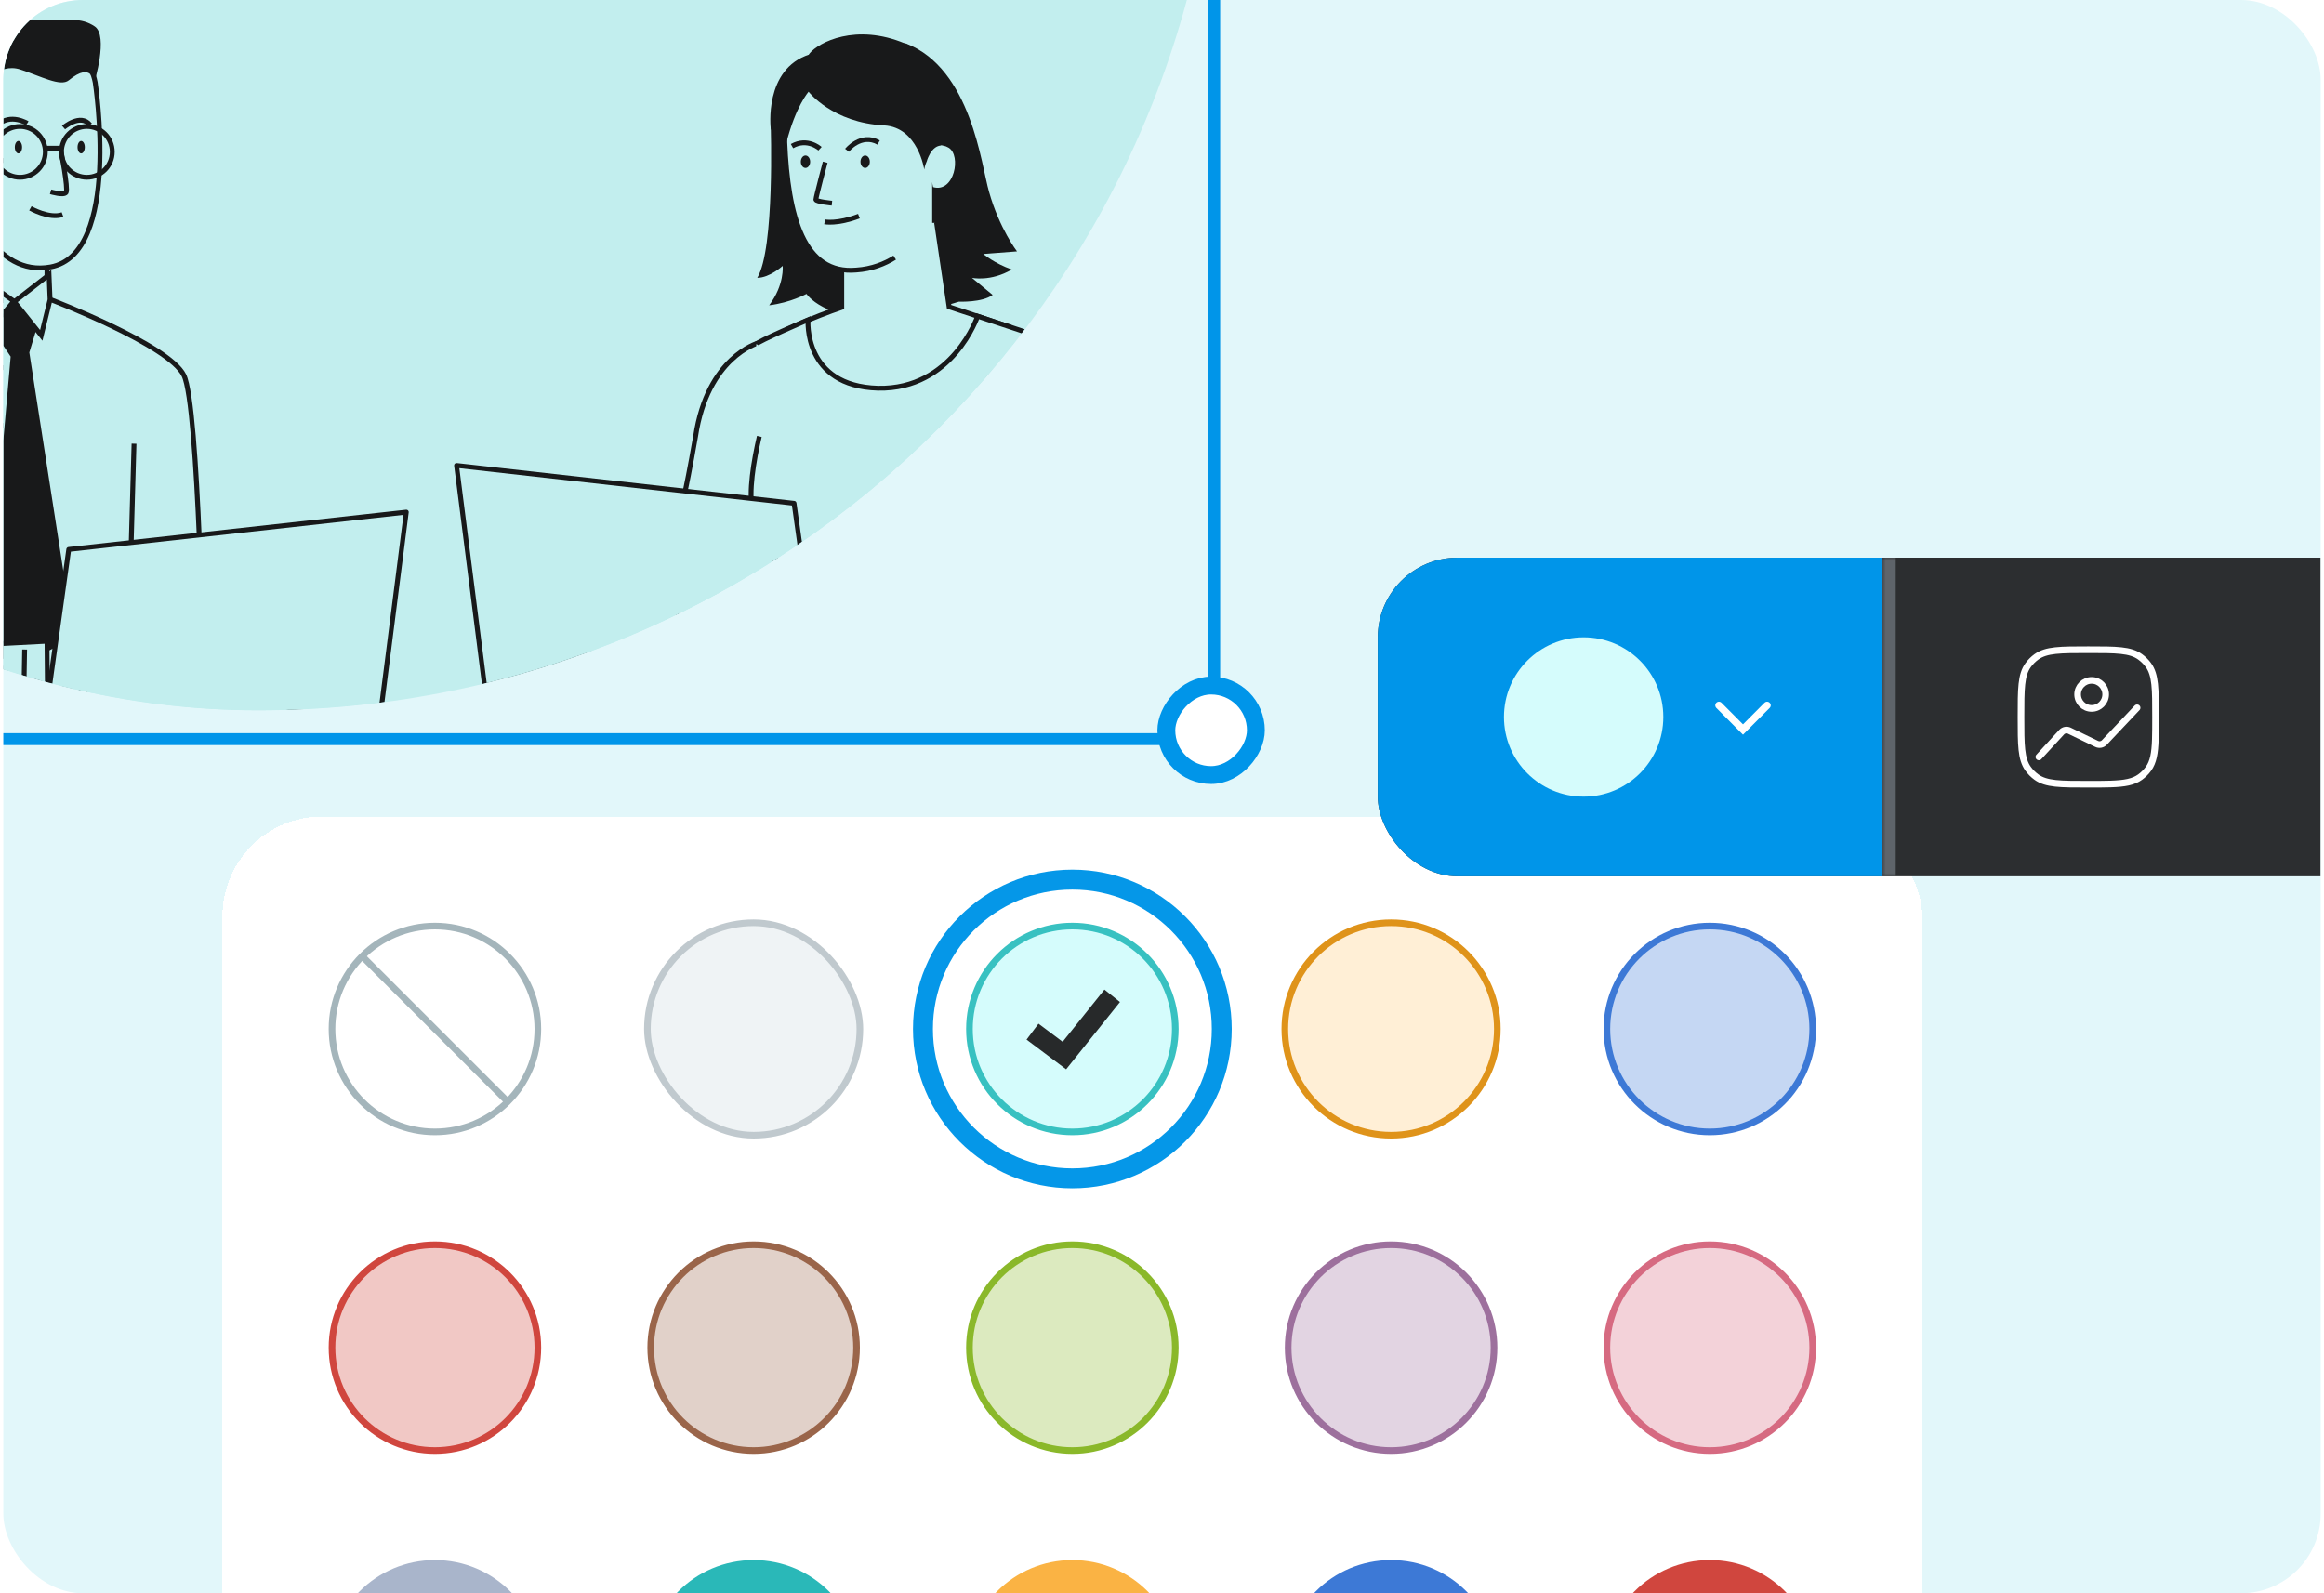 <svg width="350" height="240" viewBox="0 0 350 240" fill="none" xmlns="http://www.w3.org/2000/svg">
<g clip-path="url(#clip0_855_9209)">
<rect x="0.5" width="349" height="240" rx="12" fill="#E2F7FA"/>
<g clip-path="url(#clip1_855_9209)">
<rect x="-106.033" y="-182.781" width="289.781" height="289.781" rx="144.891" fill="#C2EEEE"/>
<mask id="mask0_855_9209" style="mask-type:alpha" maskUnits="userSpaceOnUse" x="-107" y="-183" width="324" height="324">
<path d="M55.467 139.607C144.323 139.607 216.355 67.575 216.355 -21.281C216.355 -110.137 144.323 -182.17 55.467 -182.17C-33.389 -182.17 -105.422 -110.137 -105.422 -21.281C-105.422 67.575 -33.389 139.607 55.467 139.607Z" fill="#E8E6DE" stroke="#D0CFC8" stroke-width="1.223"/>
</mask>
<g mask="url(#mask0_855_9209)">
<path d="M116.075 18.891C116.075 18.891 116.7 37.553 114.045 41.848C115.919 41.848 117.871 40.052 117.871 40.052C117.871 40.052 118.183 42.863 115.841 45.986C119.042 45.596 121.463 44.269 121.463 44.269C121.463 44.269 123.962 48.251 133.8 48.095C139.5 47.002 144.42 45.44 144.42 45.44C144.42 45.44 147.933 45.596 149.495 44.425L146.372 41.848C146.372 41.848 149.183 42.473 152.384 40.599C149.729 39.662 148.09 38.256 148.09 38.256L153.165 37.866C153.165 37.866 150.51 34.43 148.949 28.886C147.777 24.904 146.294 10.38 136.455 6.554C127.241 5.851 117.871 17.095 116.075 18.891Z" fill="#18191A"/>
<path d="M126.773 40.6V46.3C126.773 46.3 116.934 49.657 114.826 52C114.826 52 122.244 62.854 136.065 61.995C149.886 61.136 151.916 49.189 151.916 49.189L142.936 46.222L140.984 33.103C140.984 33.103 128.413 34.821 126.773 40.6Z" fill="#C2EEEE" stroke="#18191A" stroke-width="0.728" stroke-miterlimit="10"/>
<path d="M134.742 38.803C133.259 39.74 131.307 40.52 128.964 40.677C121.078 41.379 118.657 32.712 118.188 21.312C117.72 9.912 126.309 9.755 126.309 9.755C126.309 9.755 140.677 12.332 142.238 19.125C143.8 25.919 140.755 27.715 140.755 27.715V33.571" fill="#C2EEEE"/>
<path d="M134.742 38.803C133.259 39.74 131.307 40.52 128.964 40.677C121.078 41.379 118.657 32.712 118.188 21.312C117.72 9.912 126.309 9.755 126.309 9.755C126.309 9.755 140.677 12.332 142.238 19.125C143.8 25.919 140.755 27.715 140.755 27.715V33.571" stroke="#18191A" stroke-width="0.728" stroke-miterlimit="10"/>
<path d="M127.561 22.64C127.561 22.64 129.669 19.985 132.324 21.469" stroke="#18191A" stroke-width="0.728" stroke-miterlimit="10"/>
<path d="M123.496 22.404C123.496 22.404 121.622 20.686 119.279 22.014" stroke="#18191A" stroke-width="0.728" stroke-miterlimit="10"/>
<path d="M121.31 25.297C121.698 25.297 122.013 24.878 122.013 24.36C122.013 23.843 121.698 23.423 121.31 23.423C120.922 23.423 120.607 23.843 120.607 24.36C120.607 24.878 120.922 25.297 121.31 25.297Z" fill="#18191A"/>
<path d="M130.295 25.297C130.683 25.297 130.997 24.878 130.997 24.36C130.997 23.843 130.683 23.423 130.295 23.423C129.906 23.423 129.592 23.843 129.592 24.36C129.592 24.878 129.906 25.297 130.295 25.297Z" fill="#18191A"/>
<path d="M124.279 24.435C124.279 24.435 122.873 29.745 122.873 30.057C122.873 30.369 125.294 30.604 125.294 30.604" stroke="#18191A" stroke-width="0.728" stroke-miterlimit="10"/>
<path d="M124.201 33.415C124.201 33.415 126.075 33.806 129.355 32.556Z" fill="#C2EEEE"/>
<path d="M124.201 33.415C124.201 33.415 126.075 33.806 129.355 32.556" stroke="#18191A" stroke-width="0.728" stroke-miterlimit="10"/>
<path d="M114.046 51.765C114.046 51.765 108.19 54.185 106.394 64.415C104.52 74.722 101.865 94.945 101.865 94.945C101.865 94.945 105.223 102.285 113.812 96.507C118.966 73.472 122.636 64.024 122.636 64.024C122.636 64.024 124.041 49.11 114.046 51.765Z" fill="#C2EEEE" stroke="#18191A" stroke-width="0.728" stroke-miterlimit="10"/>
<path d="M114.125 51.687C114.125 51.687 106.551 53.795 104.755 65.742C103.037 75.581 102.49 76.752 102.49 76.752C102.49 76.752 115.218 78.47 119.356 78.001C119.278 63.4 118.263 61.057 118.263 61.057" fill="#C2EEEE"/>
<path d="M114.125 51.687C114.125 51.687 106.551 53.795 104.755 65.742C103.037 75.581 102.49 76.752 102.49 76.752C102.49 76.752 115.218 78.47 119.356 78.001C119.278 63.4 118.263 61.057 118.263 61.057" stroke="#18191A" stroke-width="0.728" stroke-miterlimit="10"/>
<path d="M114.356 65.742C113.497 69.412 112.716 74.253 113.341 76.752C114.2 80.109 116.62 82.921 116.62 82.921L117.948 95.023H152.383L159.489 63.165L159.957 51.843L147.229 47.627C147.229 47.627 143.481 58.714 132.237 58.48C120.915 58.168 121.696 48.173 121.696 48.173C121.696 48.173 114.044 51.453 113.888 51.843" fill="#C2EEEE"/>
<path d="M114.356 65.742C113.497 69.412 112.716 74.253 113.341 76.752C114.2 80.109 116.62 82.921 116.62 82.921L117.948 95.023H152.383L159.489 63.165L159.957 51.843L147.229 47.627C147.229 47.627 143.481 58.714 132.237 58.48C120.915 58.168 121.696 48.173 121.696 48.173C121.696 48.173 114.044 51.453 113.888 51.843" stroke="#18191A" stroke-width="0.728" stroke-miterlimit="10"/>
<path d="M121.78 13.817C121.78 13.817 125.372 18.502 133.18 18.892C138.256 19.205 139.193 25.529 139.193 25.529C139.193 25.529 139.505 23.109 141.691 21.938C142.004 21.782 143.565 22.797 143.956 22.718C147.392 22.172 146.298 20.688 146.298 20.688C146.298 20.688 143.722 9.757 136.304 6.555C128.886 3.432 123.264 6.399 121.936 8.039C120.609 9.835 121.78 13.817 121.78 13.817Z" fill="#18191A"/>
<path d="M121.776 13.819C121.776 13.819 119.824 16.005 118.419 21.549C117.95 23.345 116.076 19.363 116.076 19.363C116.076 19.363 114.983 10.383 121.933 8.197C126.383 9.758 121.776 13.819 121.776 13.819Z" fill="#18191A"/>
<path d="M139.662 24.044C139.662 24.044 140.599 20.921 142.864 22.248C144.816 23.419 143.723 29.119 140.521 28.182" fill="#C2EEEE"/>
<path d="M159.885 51.766C159.885 51.766 161.134 52.156 162.149 53.015C165.741 55.904 166.678 60.98 167.459 73.161C168.474 90.105 168.943 94.322 167.303 97.445C166.132 99.631 158.714 101.115 155.122 97.445C153.95 84.093 153.17 73.629 152.545 68.554" fill="#C2EEEE"/>
<path d="M159.885 51.766C159.885 51.766 161.134 52.156 162.149 53.015C165.741 55.904 166.678 60.98 167.459 73.161C168.474 90.105 168.943 94.322 167.303 97.445C166.132 99.631 158.714 101.115 155.122 97.445C153.95 84.093 153.17 73.629 152.545 68.554" stroke="#18191A" stroke-width="0.728" stroke-miterlimit="10"/>
<path d="M151.068 69.647L152.708 80.188L170.355 78.236C170.355 78.236 169.34 74.566 168.637 70.35C167.388 63.01 165.592 53.171 160.438 52" fill="#C2EEEE"/>
<path d="M151.068 69.647L152.708 80.188L170.355 78.236C170.355 78.236 169.34 74.566 168.637 70.35C167.388 63.01 165.592 53.171 160.438 52" stroke="#18191A" stroke-width="0.728" stroke-miterlimit="10"/>
<path d="M19.805 57.389C19.805 57.389 25.661 59.809 27.457 70.038C29.253 80.267 31.986 100.569 31.986 100.569C31.986 100.569 28.628 107.909 20.039 102.131C14.885 79.096 11.216 69.648 11.216 69.648C11.216 69.648 9.732 54.734 19.805 57.389Z" fill="#C2EEEE" stroke="#18191A" stroke-width="0.728" stroke-miterlimit="10"/>
<path d="M19.404 71.367C20.263 75.037 21.044 79.878 20.419 82.376C19.56 85.734 17.139 88.545 17.139 88.545L15.812 100.648H-18.701L-25.807 68.79L-26.275 57.468L-13.548 53.251C-13.548 53.251 -9.8 64.339 1.444 64.105C12.767 63.792 11.986 53.798 11.986 53.798C11.986 53.798 19.638 57.077 19.794 57.468" fill="#C2EEEE"/>
<path d="M19.404 71.367C20.263 75.037 21.044 79.878 20.419 82.376C19.56 85.734 17.139 88.545 17.139 88.545L15.812 100.648H-18.701L-25.807 68.79L-26.275 57.468L-13.548 53.251C-13.548 53.251 -9.8 64.339 1.444 64.105C12.767 63.792 11.986 53.798 11.986 53.798C11.986 53.798 19.638 57.077 19.794 57.468" stroke="#18191A" stroke-width="0.728" stroke-miterlimit="10"/>
<path d="M7.072 38.646V51.608L7.619 55.903C7.619 55.903 -8.857 55.512 -15.65 50.905C-10.497 44.112 -10.106 43.019 -10.106 43.019L-9.013 24.825C-9.013 24.825 1.372 22.483 4.73 25.84C8.087 29.198 7.072 38.646 7.072 38.646Z" fill="#C2EEEE" stroke="#18191A" stroke-width="0.728" stroke-miterlimit="10"/>
<path d="M-10.726 42.94L1.767 45.517L7.624 45.127C7.624 45.127 25.427 51.92 27.691 56.527C29.956 61.134 30.659 102.519 30.659 102.519H-35.401C-35.401 102.519 -38.056 64.101 -32.746 55.824C-30.325 52.076 -10.726 42.94 -10.726 42.94Z" fill="#C2EEEE" stroke="#18191A" stroke-width="0.728" stroke-miterlimit="10"/>
<path d="M-2.143 48.097L1.605 53.719L-2.377 99.242H11.6L4.416 53.094L6.056 47.706L2.152 45.442L-2.143 48.097Z" fill="#18191A"/>
<path d="M20.185 66.835L19.17 102.598" stroke="#18191A" stroke-width="0.728" stroke-miterlimit="10"/>
<path d="M-5.809 27.872L-8.932 26.389C-8.932 26.389 -13.617 11.631 -2.373 7.649C6.372 4.525 13.243 6.634 14.337 12.412C14.337 12.412 18.319 38.258 7.621 40.21C3.405 40.991 0.281 38.648 -1.827 35.759" fill="#C2EEEE"/>
<path d="M-5.809 27.872L-8.932 26.389C-8.932 26.389 -13.617 11.631 -2.373 7.649C6.372 4.525 13.243 6.634 14.337 12.412C14.337 12.412 18.319 38.258 7.621 40.21C3.405 40.991 0.281 38.648 -1.827 35.759" stroke="#18191A" stroke-width="0.728" stroke-miterlimit="10"/>
<path d="M9.568 19.206C9.568 19.206 12.145 17.019 13.551 18.815" stroke="#18191A" stroke-width="0.728" stroke-miterlimit="10"/>
<path d="M4.105 18.58C4.105 18.58 1.606 17.019 -0.346 18.814" stroke="#18191A" stroke-width="0.728" stroke-miterlimit="10"/>
<path d="M9.185 22.72C9.185 22.72 10.278 28.342 9.966 28.966C9.653 29.513 7.623 28.888 7.623 28.888" stroke="#18191A" stroke-width="0.728" stroke-miterlimit="10"/>
<path d="M4.576 31.384C4.576 31.384 7.465 33.024 9.417 32.321" stroke="#18191A" stroke-width="0.728" stroke-miterlimit="10"/>
<path d="M12.224 23.108C12.526 23.108 12.771 22.689 12.771 22.171C12.771 21.654 12.526 21.234 12.224 21.234C11.922 21.234 11.678 21.654 11.678 22.171C11.678 22.689 11.922 23.108 12.224 23.108Z" fill="#18191A"/>
<path d="M2.779 23.108C3.081 23.108 3.326 22.689 3.326 22.171C3.326 21.654 3.081 21.234 2.779 21.234C2.477 21.234 2.232 21.654 2.232 22.171C2.232 22.689 2.477 23.108 2.779 23.108Z" fill="#18191A"/>
<path d="M-6.275 22.875L-5.572 25.217L-4.245 25.061L-4.167 19.829C-4.167 19.829 -2.293 17.175 -2.605 14.91C-2.996 12.568 -0.185 9.444 3.017 10.459C6.14 11.475 9.107 13.114 10.357 12.099C13.949 9.132 14.183 12.49 14.183 12.49C14.183 12.49 16.369 5.384 14.261 3.978C12.153 2.573 10.357 3.119 7.624 3.041C4.891 3.041 -9.164 2.339 -10.726 9.991C-12.991 16.003 -11.819 22.562 -10.882 24.983C-9.945 27.404 -10.101 31.074 -9.945 31.308C-9.789 31.542 -7.134 32.167 -6.588 31.62C-6.041 30.917 -6.275 22.875 -6.275 22.875Z" fill="#18191A"/>
<path d="M-10.026 36.773L2.077 45.363L-2.53 50.907L-10.729 42.942L-10.026 36.773Z" fill="#C2EEEE" stroke="#18191A" stroke-width="0.728" stroke-miterlimit="10"/>
<path d="M2.154 45.442L6.215 50.517L7.542 45.129L7.386 41.381L2.154 45.442Z" fill="#C2EEEE" stroke="#18191A" stroke-width="0.728" stroke-miterlimit="10"/>
<path d="M3.004 26.702C5.117 26.702 6.83 24.989 6.83 22.876C6.83 20.763 5.117 19.05 3.004 19.05C0.891 19.05 -0.822 20.763 -0.822 22.876C-0.822 24.989 0.891 26.702 3.004 26.702Z" stroke="#18191A" stroke-width="0.728" stroke-miterlimit="10"/>
<path d="M13.082 26.702C15.195 26.702 16.908 24.989 16.908 22.876C16.908 20.763 15.195 19.05 13.082 19.05C10.969 19.05 9.256 20.763 9.256 22.876C9.256 24.989 10.969 26.702 13.082 26.702Z" stroke="#18191A" stroke-width="0.728" stroke-miterlimit="10"/>
<path d="M6.756 22.329H9.177" stroke="#18191A" stroke-width="0.728" stroke-miterlimit="10"/>
<path d="M124.518 110.875L142.009 100.022L104.919 93.697L72.982 103.223L124.518 110.875Z" fill="#C2EEEE" stroke="#18191A" stroke-width="0.728" stroke-miterlimit="10" stroke-linecap="round" stroke-linejoin="round"/>
<path d="M121.708 107.441L134.436 100.023L105.779 94.791" fill="#C2EEEE"/>
<path d="M121.708 107.441L134.436 100.023L105.779 94.791" stroke="#18191A" stroke-width="0.728" stroke-miterlimit="10"/>
<path d="M168.232 93.462C168.232 93.462 169.325 101.895 157.457 103.379C145.276 104.941 125.833 98.538 125.833 98.538C125.833 98.538 121.538 95.805 125.442 93.853C137.077 92.447 154.021 89.246 159.253 91.432" fill="#C2EEEE"/>
<path d="M168.232 93.462C168.232 93.462 169.325 101.895 157.457 103.379C145.276 104.941 125.833 98.538 125.833 98.538C125.833 98.538 121.538 95.805 125.442 93.853C137.077 92.447 154.021 89.246 159.253 91.432" stroke="#18191A" stroke-width="0.728" stroke-miterlimit="10"/>
<path d="M125.916 98.46C125.916 98.46 124.511 100.178 121.075 99.319C118.42 98.617 117.015 96.899 117.015 96.899L114.75 96.43L112.954 97.289C112.954 97.289 112.252 99.553 111.627 99.553C110.924 99.553 111.08 97.914 111.237 97.055C110.065 98.382 109.363 99.085 108.816 98.46C108.347 97.758 110.456 94.712 110.456 94.712L113.657 91.277C113.657 91.277 118.186 90.027 118.655 90.183C119.123 90.261 126.151 93.931 126.151 93.931" fill="#C2EEEE"/>
<path d="M125.916 98.46C125.916 98.46 124.511 100.178 121.075 99.319C118.42 98.617 117.015 96.899 117.015 96.899L114.75 96.43L112.954 97.289C112.954 97.289 112.252 99.553 111.627 99.553C110.924 99.553 111.08 97.914 111.237 97.055C110.065 98.382 109.363 99.085 108.816 98.46C108.347 97.758 110.456 94.712 110.456 94.712L113.657 91.277C113.657 91.277 118.186 90.027 118.655 90.183C119.123 90.261 126.151 93.931 126.151 93.931" stroke="#18191A" stroke-width="0.728" stroke-miterlimit="10"/>
<path d="M5.286 118.215L-12.205 107.361L24.885 101.037L56.899 110.563L5.286 118.215Z" fill="#C2EEEE" stroke="#18191A" stroke-width="0.728" stroke-miterlimit="10" stroke-linecap="round" stroke-linejoin="round"/>
<path d="M5.984 115.874L-6.588 108.065L3.719 105.645" fill="#C2EEEE"/>
<path d="M5.984 115.874L-6.588 108.065L3.719 105.645" stroke="#18191A" stroke-width="0.728" stroke-miterlimit="10"/>
<path d="M6.295 103.457C6.295 103.457 7.778 105.331 11.526 104.394C14.415 103.613 15.977 101.739 15.977 101.739L18.398 101.271L20.272 102.13C20.272 102.13 21.053 104.55 21.755 104.55C22.458 104.55 22.302 102.754 22.146 101.817C23.395 103.301 24.176 104.004 24.723 103.301C25.269 102.598 23.005 99.24 23.005 99.24L19.491 95.492C19.491 95.492 14.572 94.165 14.103 94.243C13.635 94.321 5.982 98.303 5.982 98.303" fill="#C2EEEE"/>
<path d="M6.295 103.457C6.295 103.457 7.778 105.331 11.526 104.394C14.415 103.613 15.977 101.739 15.977 101.739L18.398 101.271L20.272 102.13C20.272 102.13 21.053 104.55 21.755 104.55C22.458 104.55 22.302 102.754 22.146 101.817C23.395 103.301 24.176 104.004 24.723 103.301C25.269 102.598 23.005 99.24 23.005 99.24L19.491 95.492C19.491 95.492 14.572 94.165 14.103 94.243C13.635 94.321 5.982 98.303 5.982 98.303" stroke="#18191A" stroke-width="0.728" stroke-miterlimit="10"/>
<path d="M-32.745 55.826C-32.745 55.826 -36.649 59.652 -38.914 76.909C-41.178 94.165 -43.443 109.392 -40.788 111.812C-38.133 114.311 -26.811 116.107 -15.723 113.062C-4.635 110.017 7.156 105.722 7.156 105.722L7.078 96.586L-24.156 98.226L-18.846 72.38" fill="#C2EEEE"/>
<path d="M-32.745 55.826C-32.745 55.826 -36.649 59.652 -38.914 76.909C-41.178 94.165 -43.443 109.392 -40.788 111.812C-38.133 114.311 -26.811 116.107 -15.723 113.062C-4.635 110.017 7.156 105.722 7.156 105.722L7.078 96.586L-24.156 98.226L-18.846 72.38" stroke="#18191A" stroke-width="0.728" stroke-miterlimit="10"/>
<path d="M3.709 97.836L3.553 106.972" stroke="#18191A" stroke-width="0.728" stroke-miterlimit="10"/>
<path d="M61.188 77.142L10.355 82.764L5.436 117.823L56.971 110.171L61.188 77.142Z" fill="#C2EEEE" stroke="#18191A" stroke-width="0.728" stroke-miterlimit="10" stroke-linecap="round" stroke-linejoin="round"/>
<path d="M68.756 70.114L119.589 75.814L124.508 110.874L72.972 103.222L68.756 70.114Z" fill="#C2EEEE" stroke="#18191A" stroke-width="0.728" stroke-miterlimit="10" stroke-linecap="round" stroke-linejoin="round"/>
</g>
</g>
<rect x="-106.916" y="-184.721" width="289.781" height="296.062" stroke="#0095E9" stroke-width="1.794"/>
<rect width="13.483" height="13.483" rx="6.742" transform="matrix(-1 0 0 1 189.135 103.267)" fill="white" stroke="#0095E9" stroke-width="2.691"/>
<g filter="url(#filter0_d_855_9209)">
<rect x="31.5" y="121" width="256" height="208" rx="15" fill="white" shape-rendering="crispEdges"/>
<circle cx="255.5" cy="201" r="15.5" fill="#D66A81" fill-opacity="0.3" stroke="#D66A81"/>
<circle cx="207.5" cy="201" r="15.5" fill="#9D709D" fill-opacity="0.3" stroke="#9D709D"/>
<circle cx="159.5" cy="201" r="15.5" fill="#8AB82A" fill-opacity="0.3" stroke="#8AB82A"/>
<circle cx="159.5" cy="153" r="22.5" stroke="#0597E8" stroke-width="3"/>
<circle cx="111.5" cy="201" r="15.5" fill="#9A654A" fill-opacity="0.3" stroke="#9A654A"/>
<circle cx="63.5" cy="201" r="15.5" fill="#D0463E" fill-opacity="0.3" stroke="#D0463E"/>
<circle cx="255.5" cy="153" r="15.5" fill="#3D79D6" fill-opacity="0.3" stroke="#3D79D6"/>
<circle cx="207.5" cy="153" r="16" fill="#FFEFD6" stroke="#DF931A"/>
<circle cx="159.5" cy="153" r="15.5" fill="#D5FCFC" stroke="#38C1C1"/>
<path d="M153.5 153.4L158.3 157L165.5 148" stroke="#27292A" stroke-width="3"/>
<rect x="95.5" y="137" width="32" height="32" rx="16" fill="#EFF3F5"/>
<rect x="95.5" y="137" width="32" height="32" rx="16" stroke="#C0C9CE"/>
<circle cx="63.5" cy="153" r="15.5" stroke="#A4B5BB"/>
<path d="M52.5 142L74.5 164" stroke="#A4B5BB"/>
<circle cx="63.5" cy="249" r="15" fill="#A9B5CB" stroke="#A9B5CB" stroke-width="2"/>
<circle cx="111.5" cy="249" r="15" fill="#2AB8B8" stroke="#2AB8B8" stroke-width="2"/>
<circle cx="159.5" cy="249" r="15" fill="#FAB344" stroke="#FAB344" stroke-width="2"/>
<circle cx="207.5" cy="249" r="15" fill="#3D79D6" stroke="#3D79D6" stroke-width="2"/>
<circle cx="255.5" cy="249" r="15" fill="#D0463E" stroke="#D0463E" stroke-width="2"/>
</g>
<g filter="url(#filter1_d_855_9209)">
<g clip-path="url(#clip2_855_9209)">
<rect x="207.5" y="71" width="251" height="48" rx="12" fill="#2C2E30"/>
<path d="M207.5 79C207.5 72.373 212.873 67 219.5 67H283.5V123H219.5C212.873 123 207.5 117.627 207.5 111V79Z" fill="#0095E9"/>
<circle cx="238.5" cy="95" r="12" fill="#D5FCFC"/>
<path d="M258.875 93.249L262.5 96.891L266.125 93.249" stroke="white" stroke-width="1.1" stroke-linecap="round"/>
<mask id="path-91-outside-1_855_9209" maskUnits="userSpaceOnUse" x="283.5" y="71" width="169" height="48" fill="black">
<rect fill="white" x="283.5" y="71" width="169" height="48"/>
<path d="M284.5 71H452.5V119H284.5V71Z"/>
</mask>
<path d="M284.5 119H285.5V71H284.5H283.5V119H284.5Z" fill="#5E646A" mask="url(#path-91-outside-1_855_9209)"/>
<path d="M306.689 104.055L306.395 104.46L306.689 104.055ZM305.444 102.81L305.04 103.104L305.444 102.81ZM323.555 102.81L323.96 103.104L323.96 103.104L323.555 102.81ZM322.31 104.055L322.604 104.46L322.31 104.055ZM322.31 85.944L322.604 85.54L322.31 85.944ZM323.555 87.189L323.96 86.895L323.555 87.189ZM306.689 85.944L306.395 85.54L306.689 85.944ZM305.444 87.189L305.04 86.895L305.444 87.189ZM324.598 98.376L325.097 98.394L324.598 98.376ZM317.877 105.098L317.894 105.597L317.877 105.098ZM314.5 105.13V104.63C312.378 104.63 310.827 104.63 309.62 104.499C308.423 104.369 307.623 104.116 306.983 103.651L306.689 104.055L306.395 104.46C307.234 105.07 308.23 105.354 309.513 105.493C310.786 105.631 312.4 105.63 314.5 105.63V105.13ZM304.369 95H303.869C303.869 97.099 303.868 98.713 304.006 99.987C304.145 101.269 304.43 102.265 305.04 103.104L305.444 102.81L305.849 102.516C305.383 101.876 305.13 101.077 305.001 99.879C304.87 98.672 304.869 97.121 304.869 95H304.369ZM306.689 104.055L306.983 103.651C306.548 103.335 306.165 102.952 305.849 102.516L305.444 102.81L305.04 103.104C305.417 103.624 305.875 104.082 306.395 104.46L306.689 104.055ZM323.555 102.81L323.151 102.516C322.835 102.952 322.452 103.335 322.016 103.651L322.31 104.055L322.604 104.46C323.124 104.082 323.582 103.624 323.96 103.104L323.555 102.81ZM314.5 84.869V85.369C316.621 85.369 318.172 85.37 319.379 85.501C320.577 85.63 321.376 85.883 322.016 86.349L322.31 85.944L322.604 85.54C321.765 84.93 320.769 84.645 319.487 84.506C318.214 84.368 316.599 84.369 314.5 84.369V84.869ZM324.63 95H325.13C325.13 92.9 325.131 91.286 324.993 90.013C324.854 88.73 324.57 87.734 323.96 86.895L323.555 87.189L323.151 87.483C323.616 88.123 323.869 88.923 323.999 90.12C324.13 91.327 324.13 92.878 324.13 95H324.63ZM322.31 85.944L322.016 86.349C322.452 86.665 322.835 87.048 323.151 87.483L323.555 87.189L323.96 86.895C323.582 86.375 323.124 85.918 322.604 85.54L322.31 85.944ZM314.5 84.869V84.369C312.4 84.369 310.786 84.368 309.513 84.506C308.23 84.645 307.234 84.93 306.395 85.54L306.689 85.944L306.983 86.349C307.623 85.883 308.423 85.63 309.62 85.501C310.827 85.37 312.378 85.369 314.5 85.369V84.869ZM304.369 95H304.869C304.869 92.878 304.87 91.327 305.001 90.12C305.13 88.923 305.383 88.123 305.849 87.483L305.444 87.189L305.04 86.895C304.43 87.734 304.145 88.73 304.006 90.013C303.868 91.286 303.869 92.9 303.869 95H304.369ZM306.689 85.944L306.395 85.54C305.875 85.918 305.417 86.375 305.04 86.895L305.444 87.189L305.849 87.483C306.165 87.048 306.548 86.665 306.983 86.349L306.689 85.944ZM324.63 95H324.13C324.13 96.318 324.13 97.419 324.098 98.359L324.598 98.376L325.097 98.394C325.13 97.433 325.13 96.313 325.13 95H324.63ZM324.598 98.376L324.098 98.359C324.026 100.452 323.794 101.631 323.151 102.516L323.555 102.81L323.96 103.104C324.796 101.953 325.025 100.498 325.097 98.394L324.598 98.376ZM314.5 105.13V105.63C315.813 105.63 316.933 105.63 317.894 105.597L317.877 105.098L317.859 104.598C316.919 104.63 315.818 104.63 314.5 104.63V105.13ZM317.877 105.098L317.894 105.597C319.998 105.525 321.453 105.296 322.604 104.46L322.31 104.055L322.016 103.651C321.131 104.294 319.952 104.526 317.859 104.598L317.877 105.098Z" fill="white"/>
<path d="M307.057 101.019L310.484 97.292C310.783 96.967 311.259 96.876 311.656 97.069L315.759 99.055C316.152 99.246 316.623 99.159 316.922 98.842L321.851 93.622" stroke="white" stroke-linecap="round"/>
<circle cx="315.006" cy="91.6" r="2.113" stroke="white"/>
</g>
</g>
</g>
<defs>
<filter id="filter0_d_855_9209" x="4.5" y="94" width="314" height="266" filterUnits="userSpaceOnUse" color-interpolation-filters="sRGB">
<feFlood flood-opacity="0" result="BackgroundImageFix"/>
<feColorMatrix in="SourceAlpha" type="matrix" values="0 0 0 0 0 0 0 0 0 0 0 0 0 0 0 0 0 0 127 0" result="hardAlpha"/>
<feOffset dx="2" dy="2"/>
<feGaussianBlur stdDeviation="14.5"/>
<feComposite in2="hardAlpha" operator="out"/>
<feColorMatrix type="matrix" values="0 0 0 0 0.849 0 0 0 0 0.871 0 0 0 0 0.899 0 0 0 0.3 0"/>
<feBlend mode="normal" in2="BackgroundImageFix" result="effect1_dropShadow_855_9209"/>
<feBlend mode="normal" in="SourceGraphic" in2="effect1_dropShadow_855_9209" result="shape"/>
</filter>
<filter id="filter1_d_855_9209" x="167.5" y="44" width="331" height="128" filterUnits="userSpaceOnUse" color-interpolation-filters="sRGB">
<feFlood flood-opacity="0" result="BackgroundImageFix"/>
<feColorMatrix in="SourceAlpha" type="matrix" values="0 0 0 0 0 0 0 0 0 0 0 0 0 0 0 0 0 0 127 0" result="hardAlpha"/>
<feOffset dy="13"/>
<feGaussianBlur stdDeviation="20"/>
<feComposite in2="hardAlpha" operator="out"/>
<feColorMatrix type="matrix" values="0 0 0 0 0.231 0 0 0 0 0.282 0 0 0 0 0.31 0 0 0 0.1 0"/>
<feBlend mode="normal" in2="BackgroundImageFix" result="effect1_dropShadow_855_9209"/>
<feBlend mode="normal" in="SourceGraphic" in2="effect1_dropShadow_855_9209" result="shape"/>
</filter>
<clipPath id="clip0_855_9209">
<rect x="0.5" width="349" height="240" rx="12" fill="white"/>
</clipPath>
<clipPath id="clip1_855_9209">
<rect x="-106.033" y="-182.781" width="289.781" height="289.781" rx="144.891" fill="white"/>
</clipPath>
<clipPath id="clip2_855_9209">
<rect x="207.5" y="71" width="251" height="48" rx="12" fill="white"/>
</clipPath>
</defs>
</svg>
